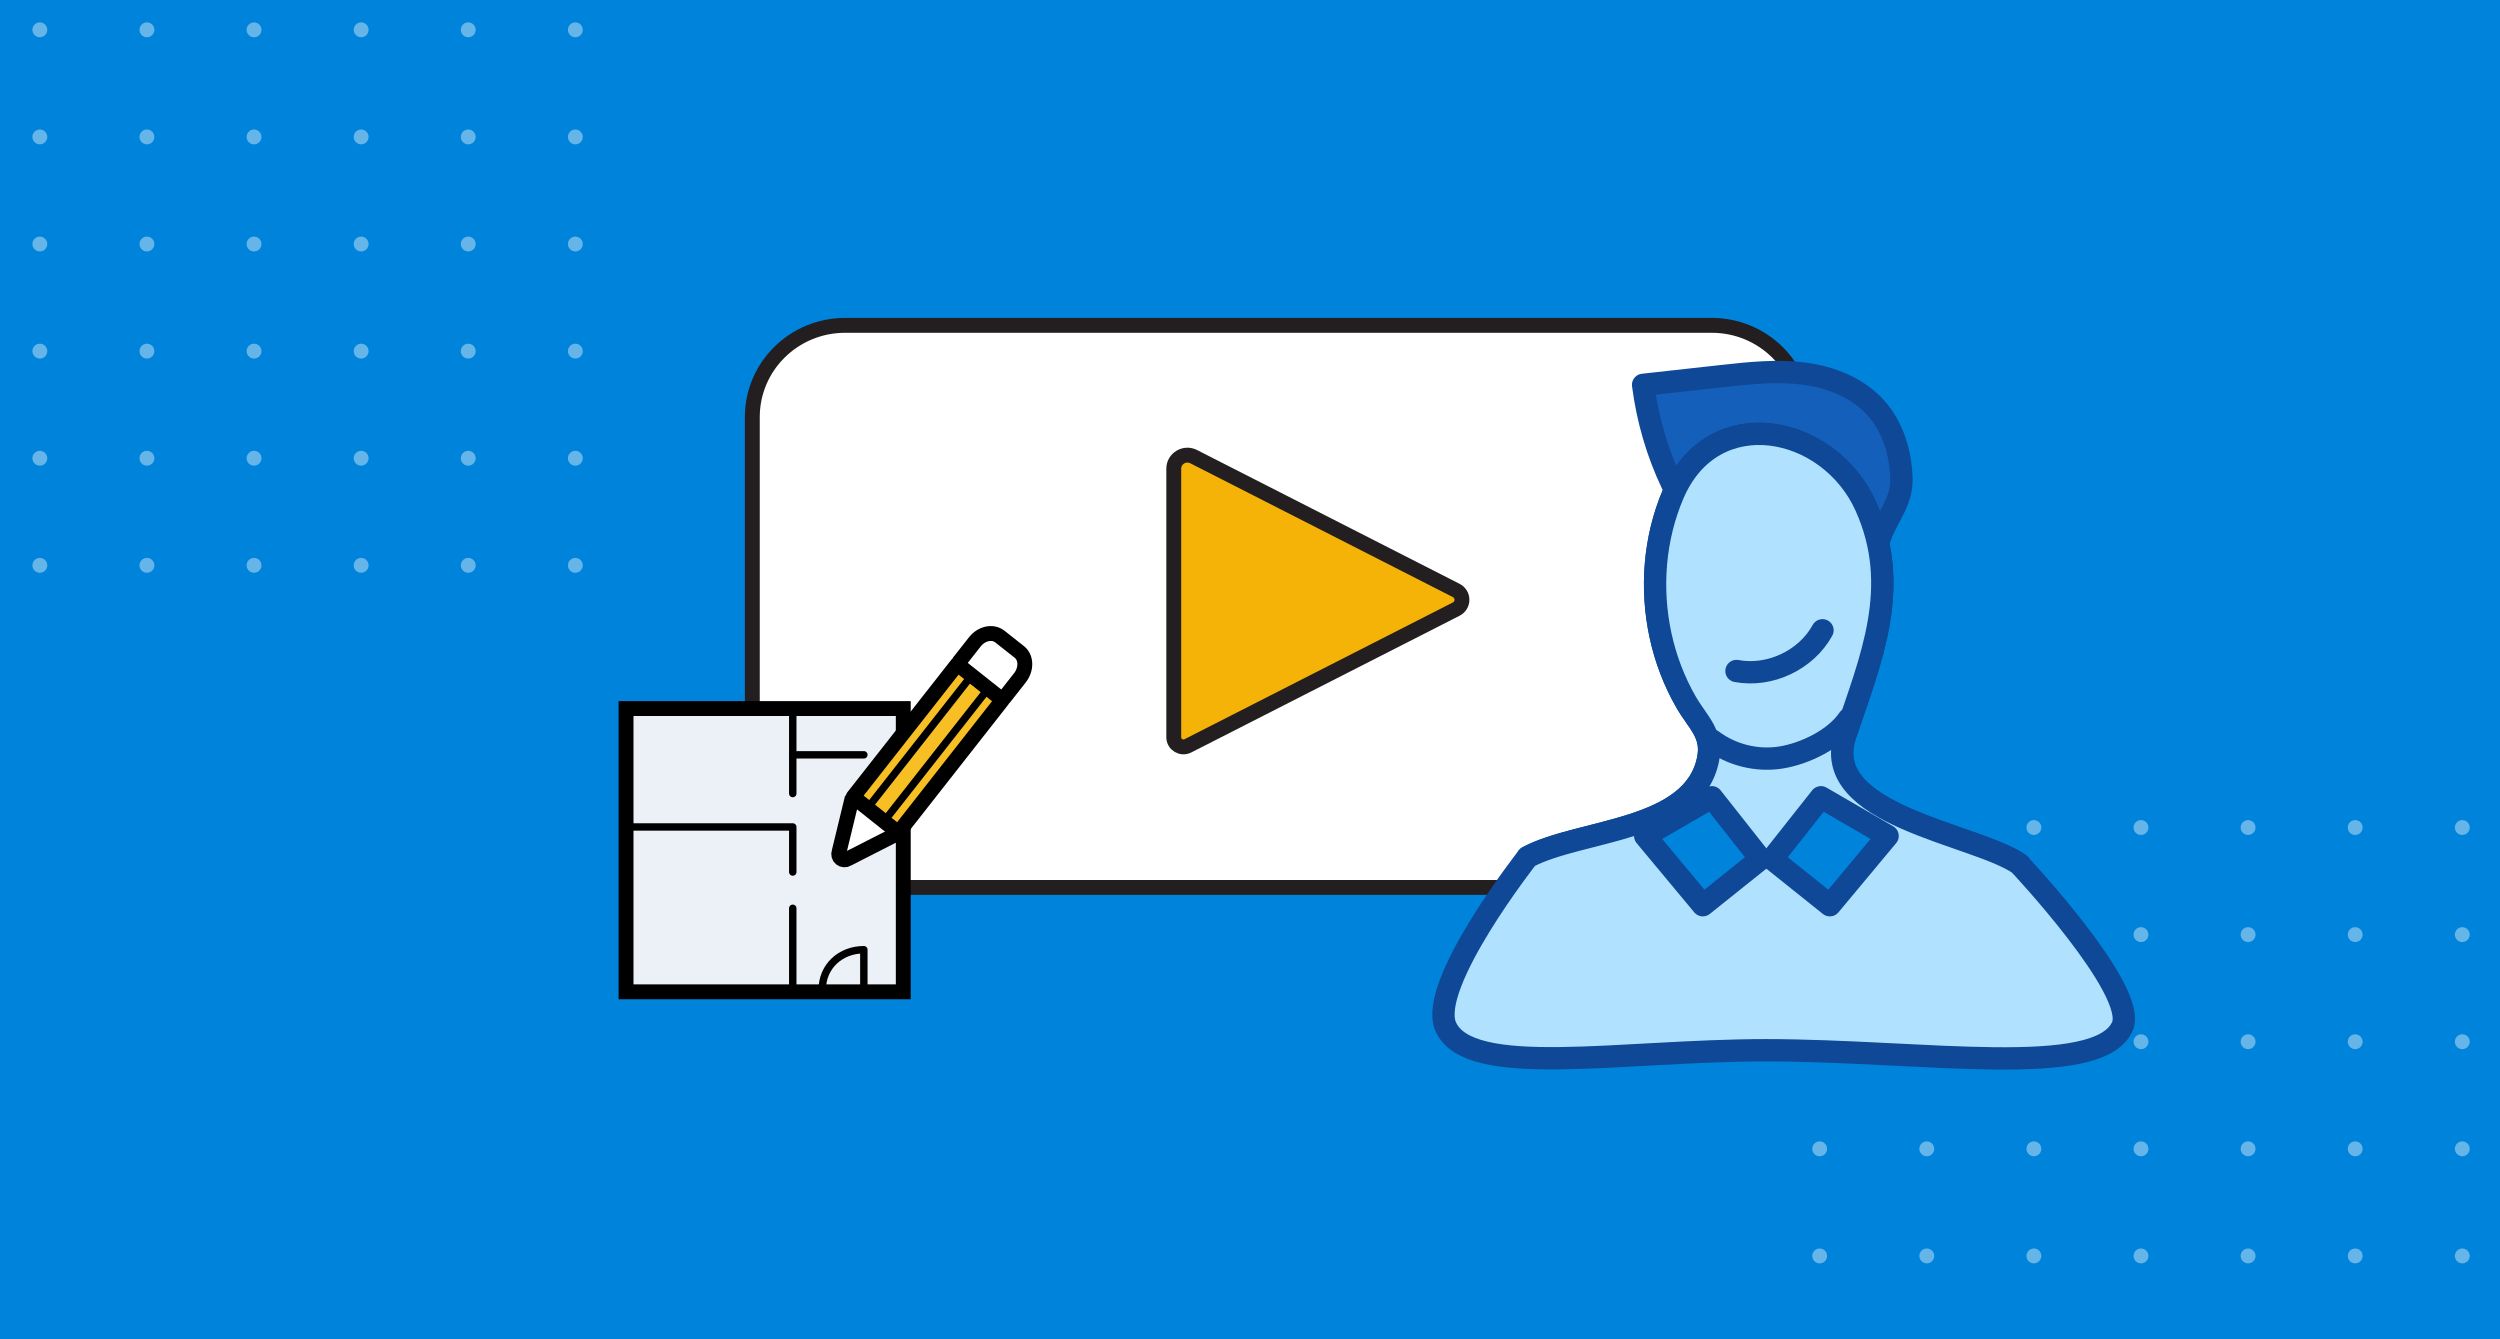 <svg width="336" height="180" viewBox="0 0 336 180" fill="none" xmlns="http://www.w3.org/2000/svg">
<rect x="0" y="0" width="336" height="180" fill="#333333" stroke="none"/>
<g clip-path="url(#clip0_466_1867)">
<rect width="336" height="180" fill="white"/>
<rect width="336" height="180" fill="#0083DB"/>
<g clip-path="url(#clip1_466_1867)">
<mask id="mask0_466_1867" style="mask-type:luminance" maskUnits="userSpaceOnUse" x="240" y="107" width="108" height="108">
<path d="M348 107H240V215H348V107Z" fill="white"/>
</mask>
<g mask="url(#mask0_466_1867)">
<path opacity="0.4" d="M244.564 112.219C245.117 112.219 245.564 111.771 245.564 111.219C245.564 110.666 245.117 110.219 244.564 110.219C244.012 110.219 243.564 110.666 243.564 111.219C243.564 111.771 244.012 112.219 244.564 112.219Z" fill="white"/>
<path opacity="0.4" d="M258.959 112.219C259.511 112.219 259.959 111.771 259.959 111.219C259.959 110.666 259.511 110.219 258.959 110.219C258.407 110.219 257.959 110.666 257.959 111.219C257.959 111.771 258.407 112.219 258.959 112.219Z" fill="white"/>
<path opacity="0.4" d="M273.354 112.219C273.906 112.219 274.354 111.771 274.354 111.219C274.354 110.666 273.906 110.219 273.354 110.219C272.802 110.219 272.354 110.666 272.354 111.219C272.354 111.771 272.802 112.219 273.354 112.219Z" fill="white"/>
<path opacity="0.4" d="M287.749 112.219C288.301 112.219 288.749 111.771 288.749 111.219C288.749 110.666 288.301 110.219 287.749 110.219C287.196 110.219 286.749 110.666 286.749 111.219C286.749 111.771 287.196 112.219 287.749 112.219Z" fill="white"/>
<path opacity="0.4" d="M302.143 112.219C302.695 112.219 303.143 111.771 303.143 111.219C303.143 110.666 302.695 110.219 302.143 110.219C301.591 110.219 301.143 110.666 301.143 111.219C301.143 111.771 301.591 112.219 302.143 112.219Z" fill="white"/>
<path opacity="0.4" d="M316.538 112.219C317.09 112.219 317.538 111.771 317.538 111.219C317.538 110.666 317.09 110.219 316.538 110.219C315.985 110.219 315.538 110.666 315.538 111.219C315.538 111.771 315.985 112.219 316.538 112.219Z" fill="white"/>
<path opacity="0.4" d="M330.933 112.219C331.485 112.219 331.933 111.771 331.933 111.219C331.933 110.666 331.485 110.219 330.933 110.219C330.38 110.219 329.933 110.666 329.933 111.219C329.933 111.771 330.38 112.219 330.933 112.219Z" fill="white"/>
<path opacity="0.4" d="M244.564 126.613C245.117 126.613 245.564 126.166 245.564 125.613C245.564 125.061 245.117 124.613 244.564 124.613C244.012 124.613 243.564 125.061 243.564 125.613C243.564 126.166 244.012 126.613 244.564 126.613Z" fill="white"/>
<path opacity="0.4" d="M258.959 126.613C259.511 126.613 259.959 126.166 259.959 125.613C259.959 125.061 259.511 124.613 258.959 124.613C258.407 124.613 257.959 125.061 257.959 125.613C257.959 126.166 258.407 126.613 258.959 126.613Z" fill="white"/>
<path opacity="0.4" d="M273.354 126.613C273.906 126.613 274.354 126.166 274.354 125.613C274.354 125.061 273.906 124.613 273.354 124.613C272.802 124.613 272.354 125.061 272.354 125.613C272.354 126.166 272.802 126.613 273.354 126.613Z" fill="white"/>
<path opacity="0.4" d="M287.749 126.613C288.301 126.613 288.749 126.166 288.749 125.613C288.749 125.061 288.301 124.613 287.749 124.613C287.196 124.613 286.749 125.061 286.749 125.613C286.749 126.166 287.196 126.613 287.749 126.613Z" fill="white"/>
<path opacity="0.4" d="M302.143 126.613C302.695 126.613 303.143 126.166 303.143 125.613C303.143 125.061 302.695 124.613 302.143 124.613C301.591 124.613 301.143 125.061 301.143 125.613C301.143 126.166 301.591 126.613 302.143 126.613Z" fill="white"/>
<path opacity="0.4" d="M316.538 126.613C317.09 126.613 317.538 126.166 317.538 125.613C317.538 125.061 317.09 124.613 316.538 124.613C315.985 124.613 315.538 125.061 315.538 125.613C315.538 126.166 315.985 126.613 316.538 126.613Z" fill="white"/>
<path opacity="0.4" d="M330.933 126.613C331.485 126.613 331.933 126.166 331.933 125.613C331.933 125.061 331.485 124.613 330.933 124.613C330.38 124.613 329.933 125.061 329.933 125.613C329.933 126.166 330.38 126.613 330.933 126.613Z" fill="white"/>
<path opacity="0.4" d="M244.564 141.008C245.117 141.008 245.564 140.56 245.564 140.008C245.564 139.456 245.117 139.008 244.564 139.008C244.012 139.008 243.564 139.456 243.564 140.008C243.564 140.56 244.012 141.008 244.564 141.008Z" fill="white"/>
<path opacity="0.4" d="M258.959 141.008C259.511 141.008 259.959 140.56 259.959 140.008C259.959 139.456 259.511 139.008 258.959 139.008C258.407 139.008 257.959 139.456 257.959 140.008C257.959 140.56 258.407 141.008 258.959 141.008Z" fill="white"/>
<path opacity="0.4" d="M273.354 141.008C273.906 141.008 274.354 140.56 274.354 140.008C274.354 139.456 273.906 139.008 273.354 139.008C272.802 139.008 272.354 139.456 272.354 140.008C272.354 140.56 272.802 141.008 273.354 141.008Z" fill="white"/>
<path opacity="0.4" d="M287.749 141.008C288.301 141.008 288.749 140.56 288.749 140.008C288.749 139.456 288.301 139.008 287.749 139.008C287.196 139.008 286.749 139.456 286.749 140.008C286.749 140.56 287.196 141.008 287.749 141.008Z" fill="white"/>
<path opacity="0.4" d="M302.143 141.008C302.695 141.008 303.143 140.56 303.143 140.008C303.143 139.456 302.695 139.008 302.143 139.008C301.591 139.008 301.143 139.456 301.143 140.008C301.143 140.56 301.591 141.008 302.143 141.008Z" fill="white"/>
<path opacity="0.4" d="M316.538 141.008C317.09 141.008 317.538 140.56 317.538 140.008C317.538 139.456 317.09 139.008 316.538 139.008C315.985 139.008 315.538 139.456 315.538 140.008C315.538 140.56 315.985 141.008 316.538 141.008Z" fill="white"/>
<path opacity="0.4" d="M330.933 141.008C331.485 141.008 331.933 140.56 331.933 140.008C331.933 139.456 331.485 139.008 330.933 139.008C330.38 139.008 329.933 139.456 329.933 140.008C329.933 140.56 330.38 141.008 330.933 141.008Z" fill="white"/>
<path opacity="0.4" d="M244.564 155.402C245.117 155.402 245.564 154.955 245.564 154.402C245.564 153.85 245.117 153.402 244.564 153.402C244.012 153.402 243.564 153.85 243.564 154.402C243.564 154.955 244.012 155.402 244.564 155.402Z" fill="white"/>
<path opacity="0.4" d="M258.959 155.402C259.511 155.402 259.959 154.955 259.959 154.402C259.959 153.85 259.511 153.402 258.959 153.402C258.407 153.402 257.959 153.85 257.959 154.402C257.959 154.955 258.407 155.402 258.959 155.402Z" fill="white"/>
<path opacity="0.4" d="M273.354 155.402C273.906 155.402 274.354 154.955 274.354 154.402C274.354 153.85 273.906 153.402 273.354 153.402C272.802 153.402 272.354 153.85 272.354 154.402C272.354 154.955 272.802 155.402 273.354 155.402Z" fill="white"/>
<path opacity="0.4" d="M287.749 155.402C288.301 155.402 288.749 154.955 288.749 154.402C288.749 153.85 288.301 153.402 287.749 153.402C287.196 153.402 286.749 153.85 286.749 154.402C286.749 154.955 287.196 155.402 287.749 155.402Z" fill="white"/>
<path opacity="0.4" d="M302.143 155.402C302.695 155.402 303.143 154.955 303.143 154.402C303.143 153.85 302.695 153.402 302.143 153.402C301.591 153.402 301.143 153.85 301.143 154.402C301.143 154.955 301.591 155.402 302.143 155.402Z" fill="white"/>
<path opacity="0.4" d="M316.538 155.402C317.09 155.402 317.538 154.955 317.538 154.402C317.538 153.85 317.09 153.402 316.538 153.402C315.985 153.402 315.538 153.85 315.538 154.402C315.538 154.955 315.985 155.402 316.538 155.402Z" fill="white"/>
<path opacity="0.4" d="M330.933 155.402C331.485 155.402 331.933 154.955 331.933 154.402C331.933 153.85 331.485 153.402 330.933 153.402C330.38 153.402 329.933 153.85 329.933 154.402C329.933 154.955 330.38 155.402 330.933 155.402Z" fill="white"/>
<path opacity="0.4" d="M244.564 169.798C245.117 169.798 245.564 169.35 245.564 168.798C245.564 168.246 245.117 167.798 244.564 167.798C244.012 167.798 243.564 168.246 243.564 168.798C243.564 169.35 244.012 169.798 244.564 169.798Z" fill="white"/>
<path opacity="0.4" d="M258.959 169.798C259.511 169.798 259.959 169.35 259.959 168.798C259.959 168.246 259.511 167.798 258.959 167.798C258.407 167.798 257.959 168.246 257.959 168.798C257.959 169.35 258.407 169.798 258.959 169.798Z" fill="white"/>
<path opacity="0.4" d="M273.354 169.798C273.906 169.798 274.354 169.35 274.354 168.798C274.354 168.246 273.906 167.798 273.354 167.798C272.802 167.798 272.354 168.246 272.354 168.798C272.354 169.35 272.802 169.798 273.354 169.798Z" fill="white"/>
<path opacity="0.4" d="M287.749 169.798C288.301 169.798 288.749 169.35 288.749 168.798C288.749 168.246 288.301 167.798 287.749 167.798C287.196 167.798 286.749 168.246 286.749 168.798C286.749 169.35 287.196 169.798 287.749 169.798Z" fill="white"/>
<path opacity="0.4" d="M302.143 169.798C302.695 169.798 303.143 169.35 303.143 168.798C303.143 168.246 302.695 167.798 302.143 167.798C301.591 167.798 301.143 168.246 301.143 168.798C301.143 169.35 301.591 169.798 302.143 169.798Z" fill="white"/>
<path opacity="0.4" d="M316.538 169.798C317.09 169.798 317.538 169.35 317.538 168.798C317.538 168.246 317.09 167.798 316.538 167.798C315.985 167.798 315.538 168.246 315.538 168.798C315.538 169.35 315.985 169.798 316.538 169.798Z" fill="white"/>
<path opacity="0.4" d="M330.933 169.798C331.485 169.798 331.933 169.35 331.933 168.798C331.933 168.246 331.485 167.798 330.933 167.798C330.38 167.798 329.933 168.246 329.933 168.798C329.933 169.35 330.38 169.798 330.933 169.798Z" fill="white"/>
</g>
</g>
<g opacity="0.4" clip-path="url(#clip2_466_1867)">
<mask id="mask1_466_1867" style="mask-type:luminance" maskUnits="userSpaceOnUse" x="-28" y="-29" width="108" height="108">
<path d="M80 -29H-28V79H80V-29Z" fill="white"/>
</mask>
<g mask="url(#mask1_466_1867)">
<path d="M5.354 5.008C5.906 5.008 6.354 4.56 6.354 4.008C6.354 3.456 5.906 3.008 5.354 3.008C4.802 3.008 4.354 3.456 4.354 4.008C4.354 4.56 4.802 5.008 5.354 5.008Z" fill="white"/>
<path d="M19.748 5.008C20.301 5.008 20.748 4.56 20.748 4.008C20.748 3.456 20.301 3.008 19.748 3.008C19.196 3.008 18.748 3.456 18.748 4.008C18.748 4.56 19.196 5.008 19.748 5.008Z" fill="white"/>
<path d="M34.143 5.008C34.695 5.008 35.143 4.56 35.143 4.008C35.143 3.456 34.695 3.008 34.143 3.008C33.591 3.008 33.143 3.456 33.143 4.008C33.143 4.56 33.591 5.008 34.143 5.008Z" fill="white"/>
<path d="M48.538 5.008C49.09 5.008 49.538 4.56 49.538 4.008C49.538 3.456 49.09 3.008 48.538 3.008C47.985 3.008 47.538 3.456 47.538 4.008C47.538 4.56 47.985 5.008 48.538 5.008Z" fill="white"/>
<path d="M62.933 5.008C63.485 5.008 63.933 4.56 63.933 4.008C63.933 3.456 63.485 3.008 62.933 3.008C62.38 3.008 61.933 3.456 61.933 4.008C61.933 4.56 62.38 5.008 62.933 5.008Z" fill="white"/>
<path d="M77.327 5.008C77.879 5.008 78.327 4.56 78.327 4.008C78.327 3.456 77.879 3.008 77.327 3.008C76.775 3.008 76.327 3.456 76.327 4.008C76.327 4.56 76.775 5.008 77.327 5.008Z" fill="white"/>
<path d="M5.354 19.402C5.906 19.402 6.354 18.955 6.354 18.402C6.354 17.85 5.906 17.402 5.354 17.402C4.802 17.402 4.354 17.85 4.354 18.402C4.354 18.955 4.802 19.402 5.354 19.402Z" fill="white"/>
<path d="M19.748 19.402C20.301 19.402 20.748 18.955 20.748 18.402C20.748 17.85 20.301 17.402 19.748 17.402C19.196 17.402 18.748 17.85 18.748 18.402C18.748 18.955 19.196 19.402 19.748 19.402Z" fill="white"/>
<path d="M34.143 19.402C34.695 19.402 35.143 18.955 35.143 18.402C35.143 17.85 34.695 17.402 34.143 17.402C33.591 17.402 33.143 17.85 33.143 18.402C33.143 18.955 33.591 19.402 34.143 19.402Z" fill="white"/>
<path d="M48.538 19.402C49.09 19.402 49.538 18.955 49.538 18.402C49.538 17.85 49.09 17.402 48.538 17.402C47.985 17.402 47.538 17.85 47.538 18.402C47.538 18.955 47.985 19.402 48.538 19.402Z" fill="white"/>
<path d="M62.933 19.402C63.485 19.402 63.933 18.955 63.933 18.402C63.933 17.85 63.485 17.402 62.933 17.402C62.38 17.402 61.933 17.85 61.933 18.402C61.933 18.955 62.38 19.402 62.933 19.402Z" fill="white"/>
<path d="M77.327 19.402C77.879 19.402 78.327 18.955 78.327 18.402C78.327 17.85 77.879 17.402 77.327 17.402C76.775 17.402 76.327 17.85 76.327 18.402C76.327 18.955 76.775 19.402 77.327 19.402Z" fill="white"/>
<path d="M5.354 33.798C5.906 33.798 6.354 33.35 6.354 32.798C6.354 32.246 5.906 31.798 5.354 31.798C4.802 31.798 4.354 32.246 4.354 32.798C4.354 33.35 4.802 33.798 5.354 33.798Z" fill="white"/>
<path d="M19.748 33.798C20.301 33.798 20.748 33.35 20.748 32.798C20.748 32.246 20.301 31.798 19.748 31.798C19.196 31.798 18.748 32.246 18.748 32.798C18.748 33.35 19.196 33.798 19.748 33.798Z" fill="white"/>
<path d="M34.143 33.798C34.695 33.798 35.143 33.35 35.143 32.798C35.143 32.246 34.695 31.798 34.143 31.798C33.591 31.798 33.143 32.246 33.143 32.798C33.143 33.35 33.591 33.798 34.143 33.798Z" fill="white"/>
<path d="M48.538 33.798C49.09 33.798 49.538 33.35 49.538 32.798C49.538 32.246 49.09 31.798 48.538 31.798C47.985 31.798 47.538 32.246 47.538 32.798C47.538 33.35 47.985 33.798 48.538 33.798Z" fill="white"/>
<path d="M62.933 33.798C63.485 33.798 63.933 33.35 63.933 32.798C63.933 32.246 63.485 31.798 62.933 31.798C62.38 31.798 61.933 32.246 61.933 32.798C61.933 33.35 62.38 33.798 62.933 33.798Z" fill="white"/>
<path d="M77.327 33.798C77.879 33.798 78.327 33.35 78.327 32.798C78.327 32.246 77.879 31.798 77.327 31.798C76.775 31.798 76.327 32.246 76.327 32.798C76.327 33.35 76.775 33.798 77.327 33.798Z" fill="white"/>
<path d="M5.354 48.192C5.906 48.192 6.354 47.745 6.354 47.192C6.354 46.64 5.906 46.192 5.354 46.192C4.802 46.192 4.354 46.64 4.354 47.192C4.354 47.745 4.802 48.192 5.354 48.192Z" fill="white"/>
<path d="M19.748 48.192C20.301 48.192 20.748 47.745 20.748 47.192C20.748 46.64 20.301 46.192 19.748 46.192C19.196 46.192 18.748 46.64 18.748 47.192C18.748 47.745 19.196 48.192 19.748 48.192Z" fill="white"/>
<path d="M34.143 48.192C34.695 48.192 35.143 47.745 35.143 47.192C35.143 46.64 34.695 46.192 34.143 46.192C33.591 46.192 33.143 46.64 33.143 47.192C33.143 47.745 33.591 48.192 34.143 48.192Z" fill="white"/>
<path d="M48.538 48.192C49.09 48.192 49.538 47.745 49.538 47.192C49.538 46.64 49.09 46.192 48.538 46.192C47.985 46.192 47.538 46.64 47.538 47.192C47.538 47.745 47.985 48.192 48.538 48.192Z" fill="white"/>
<path d="M62.933 48.192C63.485 48.192 63.933 47.745 63.933 47.192C63.933 46.64 63.485 46.192 62.933 46.192C62.38 46.192 61.933 46.64 61.933 47.192C61.933 47.745 62.38 48.192 62.933 48.192Z" fill="white"/>
<path d="M77.327 48.192C77.879 48.192 78.327 47.745 78.327 47.192C78.327 46.64 77.879 46.192 77.327 46.192C76.775 46.192 76.327 46.64 76.327 47.192C76.327 47.745 76.775 48.192 77.327 48.192Z" fill="white"/>
<path d="M5.354 62.587C5.906 62.587 6.354 62.139 6.354 61.587C6.354 61.035 5.906 60.587 5.354 60.587C4.802 60.587 4.354 61.035 4.354 61.587C4.354 62.139 4.802 62.587 5.354 62.587Z" fill="white"/>
<path d="M19.748 62.587C20.301 62.587 20.748 62.139 20.748 61.587C20.748 61.035 20.301 60.587 19.748 60.587C19.196 60.587 18.748 61.035 18.748 61.587C18.748 62.139 19.196 62.587 19.748 62.587Z" fill="white"/>
<path d="M34.143 62.587C34.695 62.587 35.143 62.139 35.143 61.587C35.143 61.035 34.695 60.587 34.143 60.587C33.591 60.587 33.143 61.035 33.143 61.587C33.143 62.139 33.591 62.587 34.143 62.587Z" fill="white"/>
<path d="M48.538 62.587C49.09 62.587 49.538 62.139 49.538 61.587C49.538 61.035 49.09 60.587 48.538 60.587C47.985 60.587 47.538 61.035 47.538 61.587C47.538 62.139 47.985 62.587 48.538 62.587Z" fill="white"/>
<path d="M62.933 62.587C63.485 62.587 63.933 62.139 63.933 61.587C63.933 61.035 63.485 60.587 62.933 60.587C62.38 60.587 61.933 61.035 61.933 61.587C61.933 62.139 62.38 62.587 62.933 62.587Z" fill="white"/>
<path d="M77.327 62.587C77.879 62.587 78.327 62.139 78.327 61.587C78.327 61.035 77.879 60.587 77.327 60.587C76.775 60.587 76.327 61.035 76.327 61.587C76.327 62.139 76.775 62.587 77.327 62.587Z" fill="white"/>
<path d="M5.354 76.98C5.906 76.98 6.354 76.532 6.354 75.98C6.354 75.427 5.906 74.98 5.354 74.98C4.802 74.98 4.354 75.427 4.354 75.98C4.354 76.532 4.802 76.98 5.354 76.98Z" fill="white"/>
<path d="M19.748 76.98C20.301 76.98 20.748 76.532 20.748 75.98C20.748 75.427 20.301 74.98 19.748 74.98C19.196 74.98 18.748 75.427 18.748 75.98C18.748 76.532 19.196 76.98 19.748 76.98Z" fill="white"/>
<path d="M34.143 76.98C34.695 76.98 35.143 76.532 35.143 75.98C35.143 75.427 34.695 74.98 34.143 74.98C33.591 74.98 33.143 75.427 33.143 75.98C33.143 76.532 33.591 76.98 34.143 76.98Z" fill="white"/>
<path d="M48.538 76.98C49.09 76.98 49.538 76.532 49.538 75.98C49.538 75.427 49.09 74.98 48.538 74.98C47.985 74.98 47.538 75.427 47.538 75.98C47.538 76.532 47.985 76.98 48.538 76.98Z" fill="white"/>
<path d="M62.933 76.98C63.485 76.98 63.933 76.532 63.933 75.98C63.933 75.427 63.485 74.98 62.933 74.98C62.38 74.98 61.933 75.427 61.933 75.98C61.933 76.532 62.38 76.98 62.933 76.98Z" fill="white"/>
<path d="M77.327 76.98C77.879 76.98 78.327 76.532 78.327 75.98C78.327 75.427 77.879 74.98 77.327 74.98C76.775 74.98 76.327 75.427 76.327 75.98C76.327 76.532 76.775 76.98 77.327 76.98Z" fill="white"/>
</g>
</g>
<path d="M113.585 43.727H230.056C236.955 43.727 242.529 49.253 242.529 56.046V106.953C242.529 113.745 236.955 119.271 230.056 119.271H113.585C106.685 119.271 101.112 113.745 101.112 106.953V56.046C101.112 49.253 106.685 43.727 113.585 43.727Z" fill="white" stroke="#231F20" stroke-width="2" stroke-miterlimit="10"/>
<path d="M157.754 62.985V99.09C157.754 100.056 158.79 100.681 159.658 100.237L195.711 81.865C196.742 81.34 196.742 79.879 195.711 79.355L160.43 61.375C159.209 60.753 157.754 61.629 157.754 62.987V62.985Z" fill="#F6B307" stroke="#231F20" stroke-width="2" stroke-miterlimit="10"/>
<path d="M252.453 72.922C253.373 69.642 255.663 67.672 255.553 64.272C255.443 60.873 254.413 57.413 252.153 54.862C249.723 52.123 246.083 50.682 242.453 50.212C238.823 49.742 235.133 50.142 231.493 50.542C227.943 50.932 224.383 51.322 220.833 51.722C221.423 56.322 222.733 60.833 224.723 65.022L252.463 72.922H252.453Z" fill="#135FBA" stroke="#0F4896" stroke-width="3" stroke-linecap="round" stroke-linejoin="round"/>
<path d="M271.413 116.143C265.483 112.013 244.373 109.653 248.003 98.823C251.453 88.532 255.643 78.912 250.763 68.043C245.833 57.053 230.263 53.873 224.883 66.382C222.333 72.332 221.813 79.082 223.173 85.392C223.853 88.532 225.003 91.573 226.603 94.353C228.203 97.132 230.243 98.632 229.573 102.003C227.633 111.833 212.443 111.403 205.323 115.193L271.393 116.143H271.413Z" fill="#B0E2FF" stroke="#0F4896" stroke-width="3" stroke-linecap="round" stroke-linejoin="round"/>
<path d="M271.413 116.143C265.483 112.013 244.373 109.653 248.003 98.823C251.453 88.532 255.643 78.912 250.763 68.043C245.833 57.053 230.263 53.873 224.883 66.382C222.333 72.332 221.813 79.082 223.173 85.392C223.853 88.532 225.003 91.573 226.603 94.353C228.203 97.132 230.243 98.632 229.573 102.003C227.633 111.833 212.443 111.403 205.323 115.193C205.323 115.193 191.903 132.283 194.283 137.933C197.303 145.083 217.883 141.153 237.323 141.153C258.173 141.153 282.113 145.133 285.253 137.933C287.353 133.123 271.403 116.143 271.403 116.143H271.413Z" fill="#B0E2FF" stroke="#0F4896" stroke-width="3" stroke-linecap="round" stroke-linejoin="round"/>
<path d="M230.073 107.152L236.623 115.452L228.863 121.662L221.113 112.352L230.073 107.152Z" fill="#0083DB" stroke="#0F4896" stroke-width="3" stroke-linecap="round" stroke-linejoin="round"/>
<path d="M244.733 107.152L238.173 115.452L245.933 121.662L253.693 112.352L244.733 107.152Z" fill="#0083DB" stroke="#0F4896" stroke-width="3" stroke-linecap="round" stroke-linejoin="round"/>
<path d="M230.123 99.522C232.743 101.492 236.173 102.332 239.403 101.802C242.633 101.272 246.623 99.332 248.463 96.622" stroke="#0F4896" stroke-width="3" stroke-miterlimit="10" stroke-linecap="round"/>
<path d="M233.383 90.183C237.863 91.023 242.753 88.713 244.943 84.713" stroke="#0F4896" stroke-width="3" stroke-linecap="round" stroke-linejoin="round"/>
<path d="M121.4 133.3H105.401H84.14V95.231H121.4V133.3Z" fill="#ECF1F8" stroke="black" stroke-width="2" stroke-miterlimit="10"/>
<path d="M106.546 122.076V133.3" stroke="black" stroke-linecap="round" stroke-linejoin="round"/>
<path d="M84.14 111.145H106.547V117.198" fill="#ECF1F8"/>
<path d="M84.14 111.145H106.547V117.198" stroke="black" stroke-linecap="round" stroke-linejoin="round"/>
<path d="M106.546 95.231V101.449V106.651" fill="#ECF1F8"/>
<path d="M106.546 95.231V101.449V106.651" stroke="black" stroke-linecap="round" stroke-linejoin="round"/>
<path d="M116.101 101.448H106.546" stroke="black" stroke-linecap="round" stroke-linejoin="round"/>
<path d="M110.512 133C110.512 129.841 113.014 127.642 116.101 127.642V133.3" stroke="black" stroke-linecap="round" stroke-linejoin="round"/>
<path d="M114.554 107.158L112.769 114.519C112.712 114.672 112.704 114.839 112.748 114.997C112.791 115.154 112.883 115.294 113.01 115.396C113.137 115.498 113.294 115.558 113.457 115.566C113.62 115.575 113.781 115.532 113.919 115.443L120.632 112.018" fill="white"/>
<path d="M114.554 107.158L112.769 114.519C112.712 114.672 112.704 114.839 112.748 114.997C112.791 115.154 112.883 115.294 113.01 115.396C113.137 115.498 113.294 115.558 113.457 115.566C113.62 115.575 113.781 115.532 113.919 115.443L120.632 112.018" stroke="black" stroke-width="2" stroke-miterlimit="10"/>
<path d="M128.831 89.048L131 86.289C131.902 85.115 133.435 84.794 134.395 85.566L136.98 87.606C137.956 88.357 137.986 89.94 137.071 91.103L134.9 93.867" fill="white"/>
<path d="M128.831 89.048L131 86.289C131.902 85.115 133.435 84.794 134.395 85.566L136.98 87.606C137.956 88.357 137.986 89.94 137.071 91.103L134.9 93.867" stroke="black" stroke-width="2" stroke-miterlimit="10"/>
<path d="M114.674 107.098L128.667 89.262L134.734 94.074L120.739 111.914L114.674 107.098Z" fill="#F7BF24" stroke="black" stroke-width="2" stroke-linecap="round" stroke-linejoin="round"/>
<path d="M118.817 110.389L132.464 92.994" stroke="black" stroke-linecap="round" stroke-linejoin="round"/>
<path d="M116.596 108.621L130.588 90.785" stroke="black" stroke-linecap="round" stroke-linejoin="round"/>
</g>
<defs>
<clipPath id="clip0_466_1867">
<rect width="336" height="180" fill="white"/>
</clipPath>
<clipPath id="clip1_466_1867">
<rect width="108" height="108" fill="white" transform="translate(240 107)"/>
</clipPath>
<clipPath id="clip2_466_1867">
<rect width="108" height="108" fill="white" transform="translate(-28 -29)"/>
</clipPath>
</defs>
</svg>
